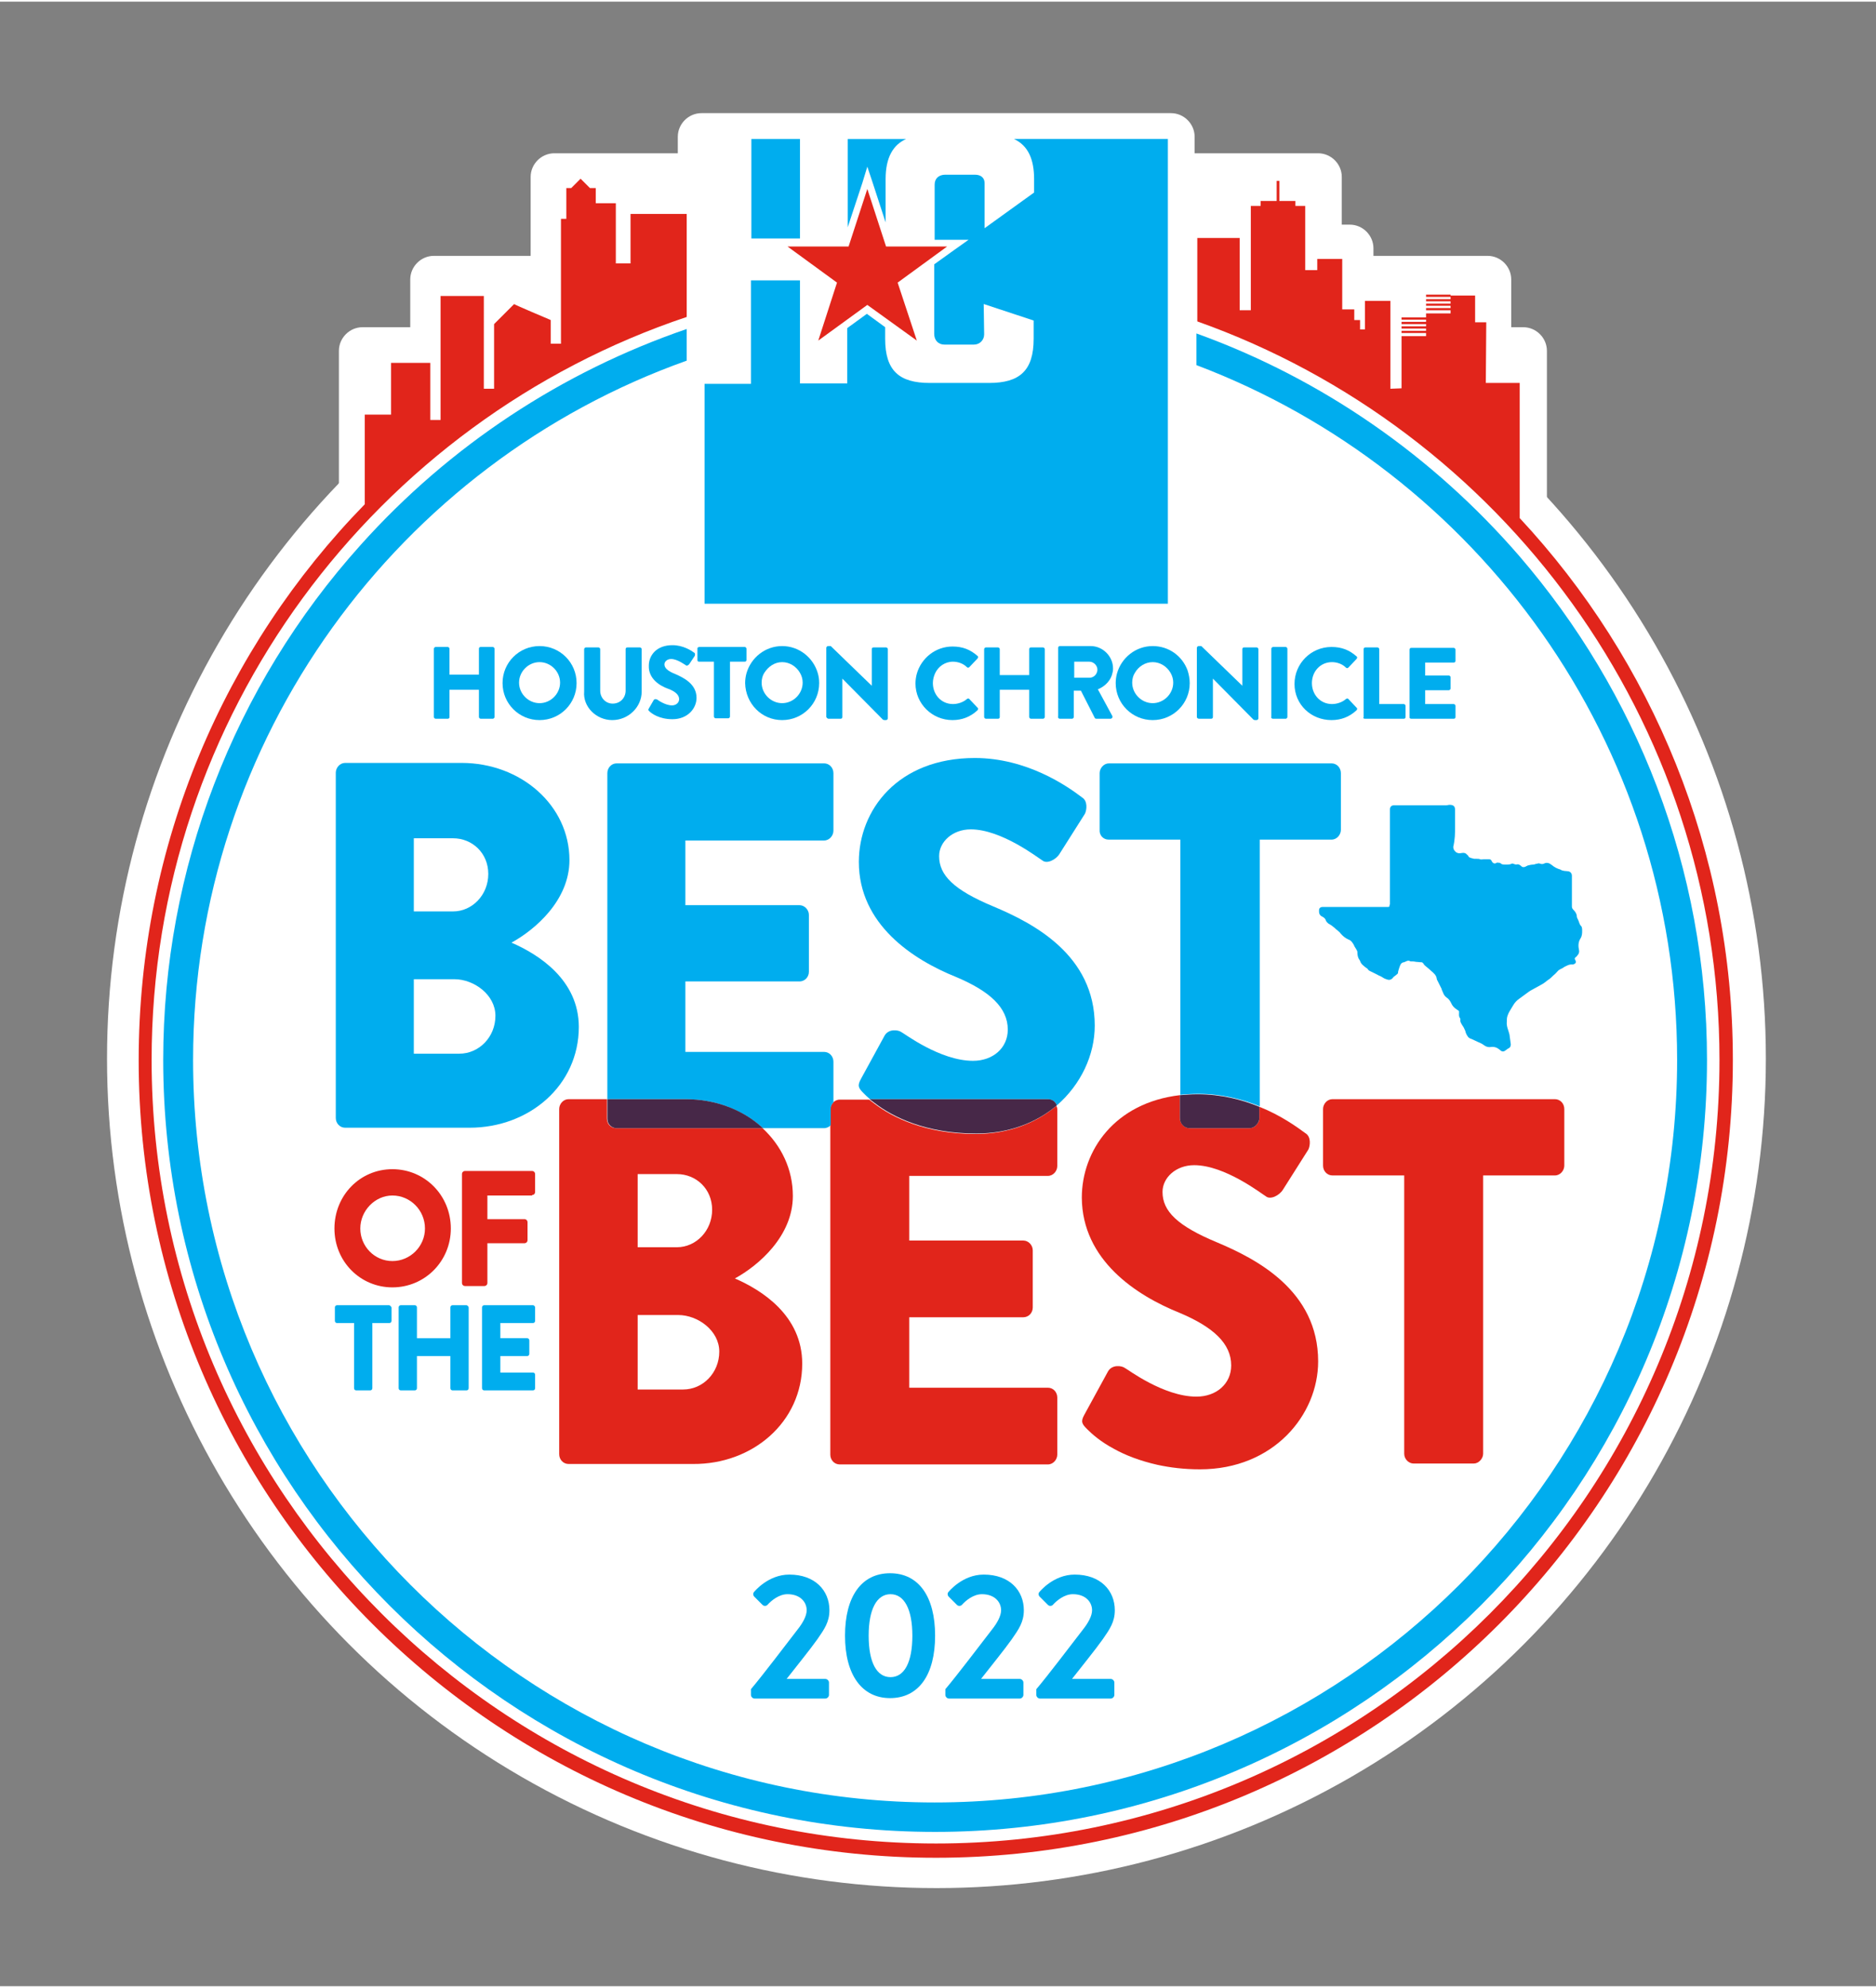 <?xml version="1.0" encoding="utf-8"?><!-- Generator: Adobe Illustrator 24.1.2, SVG Export Plug-In . SVG Version: 6.00 Build 0)  --><svg xmlns="http://www.w3.org/2000/svg" xmlns:xlink="http://www.w3.org/1999/xlink" version="1.1" x="0px" y="0px" viewBox="0 0 420.7 445" style="enable-background:new 0 0 420.7 445;" xml:space="preserve" aria-hidden="true" width="420px" height="445px"><rect x="0" y="0" width="420.7" height="445" fill="#808080" stroke="none"/><defs><linearGradient class="cerosgradient" data-cerosgradient="true" id="CerosGradient_ided1e25e79" gradientUnits="userSpaceOnUse" x1="50%" y1="100%" x2="50%" y2="0%"><stop offset="0%" stop-color="#d1d1d1"/><stop offset="100%" stop-color="#d1d1d1"/></linearGradient><linearGradient/></defs>
<style type="text/css">
	.st0{display:none;}
	.st1{display:inline;fill:#878787;}
	.st2{display:inline;fill:#FFFFFF;}
	.st3{fill:#FFFFFF;}
	.st4{fill:#E1251B;}
	.st5{fill:#00ADEE;}
	.st6{fill:#472848;}
</style>
<g id="Layer_2" class="st0">
	<rect x="0" class="st1" width="421" height="445"/>
</g>
<g id="Layer_1">
	<g class="st0">
		<rect x="158" y="27" class="st2" width="116" height="51"/>
		<rect x="125" y="36" class="st2" width="182" height="44"/>
		<rect x="98" y="59" class="st2" width="247" height="56"/>
		<rect x="146" y="52" class="st2" width="168" height="63"/>
		<rect x="82" y="75" class="st2" width="271" height="72"/>
		<circle class="st2" cx="216" cy="239" r="186"/>
	</g>
	<g>
		<path class="st3" d="M268,76H152V30.3c0-2.9,2.4-5.3,5.3-5.3h105.3c2.9,0,5.3,2.4,5.3,5.3V76z"/>
		<path class="st3" d="M301,78H119V39.3c0-2.9,2.4-5.3,5.3-5.3h171.3c2.9,0,5.3,2.4,5.3,5.3V78z"/>
		<path class="st3" d="M339,113H92V62.3c0-2.9,2.4-5.3,5.3-5.3h236.3c2.9,0,5.3,2.4,5.3,5.3V113z"/>
		<path class="st3" d="M308,113H140V50h162.7c2.9,0,5.3,2.4,5.3,5.3V113z"/>
		<path class="st3" d="M347,145H76V78.3c0-2.9,2.4-5.3,5.3-5.3h260.3c2.9,0,5.3,2.4,5.3,5.3V145z"/>
		<circle class="st3" cx="210" cy="237" r="186"/>
	</g>
	<g>
		<path class="st4" d="M340.8,115.8V85.5h-7.6l0.1-13.6h-2.5v-6h-5.5v-0.2h-5.5v0.5h5.5v0.5h-5.5v0.5h5.5v0.5h-5.5v0.5h5.5v0.5h-5.5    v0.5h5.5v0.7h-5.5v0.9h-5.5v0.5h5.5v0.5h-5.5v0.5h5.5v0.5h-5.5v0.5h5.5v0.5h-5.5v0.5h5.5V75h-5.5v11.7c-0.8,0-1.7,0.1-2.5,0.1    V67.1h-5.7v6.4H305v-2.1h-1.3v-2.4H301V57.7h-5.6v2.5h-2.7V45.8h-2.2v-1.1h-3.6v-4.5h-0.6v4.5h-3.6v1.1h-2.2v23.4H278V53h-9.5    v18.7c68.1,24.2,117.1,89.3,117.1,165.6c0,96.9-78.8,175.7-175.7,175.7S34,334.2,34,237.3C34,159.9,84.4,94,154,70.7V47.6h-12.6    v11.1h-3.3V45.2h-4.5v-3.4h-1.3l-2.1-2.1l-2.1,2.1h-1.1v6.9h-1.2v28h-2.3v-5.3l-0.2-0.1c0,0-8.3-3.5-8-3.5l-4.5,4.5v14.5h-2.3V66    h-9.7v27.8h-2.3V81h-8.8v11.6h-5.9v20.1c-31.4,32.2-50.7,76.2-50.7,124.7c0,98.6,80.2,178.8,178.8,178.8S388.6,336,388.6,237.3    C388.6,190.5,370.5,147.7,340.8,115.8z"/>
		<g>
			<path class="st4" d="M179.9,305.4c0-10.8-9.1-16.5-15.1-19.1c5.3-2.9,13-9.5,13-18.5c0-6-2.6-11.3-6.8-15.2h-32.8     c-0.8,0-1.4-0.4-1.8-1c-0.2-0.4-0.3-0.8-0.3-1.2v-4.3h0h-8.6c-1.2,0-2.1,1.1-2.1,2.2v77.4c0,1.2,0.9,2.2,2.1,2.2h27.9     C168.8,328,179.9,318.5,179.9,305.4z M143,262.9h8.8c4.3,0,7.9,3.3,7.9,8s-3.6,8.4-7.9,8.4H143V262.9z M153.2,311.2H143v-16.7     h9.1c4.4,0,9.2,3.5,9.2,8.2C161.3,307.5,157.6,311.2,153.2,311.2z"/>
			<path class="st4" d="M264.5,294c7.6,3.2,11.6,6.9,11.6,11.8c0,4.1-3.3,7-7.8,7c-7.4,0-15.5-6.2-16-6.4c-0.8-0.6-2.9-0.8-3.8,0.7     l-5.3,9.7c-0.9,1.6-0.6,2.1,0.6,3.3c1.1,1.1,3,2.8,6,4.4h0c2.5,1.4,5.8,2.7,9.8,3.6l-1.2-1l1.2,1c2.8,0.6,5.9,1,9.5,1     c16.5,0,26.5-12.2,26.5-24.2c0-15.9-13.9-23-22.7-26.7c-8.9-3.7-12.2-7-12.2-11.3c0-3.2,3-6,7.1-6c6.9,0,15.1,6.4,16.1,7     c1,0.8,3-0.2,3.8-1.5l5.7-9c0.4-0.8,0.7-2.9-0.7-3.7c-1.9-1.4-5.5-4-10.3-5.9c0,0,0,0,0,0v2.6c0,0.4-0.1,0.7-0.3,1     c-0.4,0.7-1.1,1.2-1.9,1.2h-13.5c-1.1,0-2.1-1.1-2.1-2.2v-5.2c-14.6,1.7-22,12.4-22,23C242.7,282.2,254.8,290.1,264.5,294z"/>
			<path class="st4" d="M348.7,246.1h-49.9c-1.2,0-2.1,1.1-2.1,2.2v12.7c0,1.2,0.9,2.2,2.1,2.2h16.1v62.4c0,1.2,1,2.2,2.1,2.2h13.5     c1.1,0,2.1-1.1,2.1-2.2v-62.4h16.1c1.2,0,2.1-1.1,2.1-2.2v-12.7C350.8,247.1,349.9,246.1,348.7,246.1z"/>
			<path class="st4" d="M191.1,328H202h0h6.8h17.8h8.4c1.2,0,2.1-1.1,2.1-2.2V313c0-1.2-0.9-2.2-2.1-2.2h-31.1V295h25.6     c1.1,0,2.1-0.9,2.1-2.2V280c0-1.2-1-2.2-2.1-2.2h-25.6v-14.5H235c1.2,0,2.1-1.1,2.1-2.2v-12.7c0-0.3-0.1-0.6-0.2-0.8     c-4.5,3.8-10.6,6.3-18.1,6.3c-11.4,0-18.8-3.8-22.7-6.8c-0.4-0.3-0.8-0.6-1.2-0.9h0h-6.6c-0.6,0-1.2,0.3-1.5,0.7     c-0.4,0.4-0.6,1-0.6,1.5v3.6v73.8c0,1.2,0.9,2.2,2.1,2.2H191.1"/>
		</g>
		<g>
			<path class="st4" d="M101.1,275.1c0-7.4-5.8-13.3-13.1-13.3c-7.3,0-13,5.9-13,13.3c0,7.4,5.8,13.2,13,13.2     C95.3,288.3,101.1,282.4,101.1,275.1z M88,282.4c-4,0-7.2-3.3-7.2-7.3c0-4,3.3-7.4,7.2-7.4c4,0,7.3,3.3,7.3,7.4     C95.3,279.1,92,282.4,88,282.4z"/>
			<path class="st4" d="M119.3,267.6c0.4,0,0.7-0.3,0.7-0.7v-4c0-0.4-0.3-0.7-0.7-0.7h-15c-0.4,0-0.7,0.3-0.7,0.7v24.4     c0,0.4,0.3,0.7,0.7,0.7h4.3c0.4,0,0.7-0.3,0.7-0.7v-8.9h8.3c0.4,0,0.7-0.3,0.7-0.7v-4c0-0.4-0.3-0.7-0.7-0.7h-8.3v-5.3H119.3z"/>
		</g>
		<path class="st5" d="M80.9,121.8c-28.6,31.8-44.3,72.8-44.3,115.5c0,95.5,77.7,173.1,173.1,173.1c95.5,0,173.1-77.7,173.1-173.1    c0-43.1-15.9-82.6-42.1-113c-19.3-22.3-44.1-39.7-72.4-49.9v7.1c62.9,23.8,107.8,84.6,107.8,155.8c0,91.8-74.7,166.5-166.5,166.5    S43.3,329.1,43.3,237.3c0-72.2,46.3-133.9,110.7-156.8v-7.1C126,83,100.8,99.6,80.9,121.8z"/>
		<g>
			<path class="st5" d="M87.2,292.3H75.6c-0.3,0-0.5,0.2-0.5,0.5v3c0,0.3,0.2,0.5,0.5,0.5h3.8v14.6c0,0.3,0.2,0.5,0.5,0.5H83     c0.3,0,0.5-0.2,0.5-0.5v-14.6h3.8c0.3,0,0.5-0.2,0.5-0.5v-3C87.7,292.6,87.5,292.3,87.2,292.3z"/>
			<path class="st5" d="M104.6,292.3h-3.1c-0.3,0-0.5,0.2-0.5,0.5v6.9h-7.5v-6.9c0-0.3-0.2-0.5-0.5-0.5h-3.1c-0.3,0-0.5,0.2-0.5,0.5     v18.1c0,0.3,0.2,0.5,0.5,0.5H93c0.3,0,0.5-0.2,0.5-0.5v-7.2h7.5v7.2c0,0.3,0.2,0.5,0.5,0.5h3.1c0.3,0,0.5-0.2,0.5-0.5v-18.1     C105.1,292.6,104.8,292.3,104.6,292.3z"/>
			<path class="st5" d="M119.5,292.3h-10.9c-0.3,0-0.5,0.2-0.5,0.5v18.1c0,0.3,0.2,0.5,0.5,0.5h10.9c0.3,0,0.5-0.2,0.5-0.5v-3     c0-0.3-0.2-0.5-0.5-0.5h-7.3v-3.7h6c0.3,0,0.5-0.2,0.5-0.5v-3c0-0.3-0.2-0.5-0.5-0.5h-6v-3.4h7.3c0.3,0,0.5-0.2,0.5-0.5v-3     C120,292.6,119.8,292.3,119.5,292.3z"/>
		</g>
		<path class="st5" d="M326.3,185.1c0-1.3,0-2.6,0-3.9c0-0.8-0.4-1.1-1.2-1.1c-0.3,0-0.5,0.1-0.8,0.1c-3.9,0-7.8,0-11.7,0    c-0.6,0-0.9,0.4-0.9,0.9c0,0.9,0,1.9,0,2.8c0,2.5,0,5.1,0,7.6c0,1.2,0,4,0,6.5l0,0.3l0,1.4c0,0,0,0,0,0v2.8c0,0,0,0-0.1,0l0,0.2    c0,0.3-0.1,0.3-0.5,0.3c-2.4,0-4.8,0-7.2,0h-2.4c-1.6,0-3.3,0-4.9,0c-0.5,0-0.8,0.3-0.8,0.7c0,0.1,0,0.2,0,0.4    c0,0.4,0.2,0.8,0.6,1c0.4,0.2,0.7,0.4,0.9,0.8c0,0,0,0.1,0,0.1c0.2,0.4,0.5,0.7,0.9,0.9c0.4,0.2,0.7,0.5,1.1,0.8    c0.2,0.2,0.4,0.4,0.7,0.6c0.2,0.2,0.5,0.4,0.6,0.6c0.5,0.6,1.1,1.1,1.8,1.4c0.6,0.2,0.9,0.7,1.2,1.2c0.1,0.3,0.3,0.6,0.5,0.9    c0.1,0.2,0.3,0.5,0.3,0.7c0,0.7,0.1,1.3,0.5,1.8c0,0.1,0.1,0.1,0.1,0.2c0.2,0.7,0.8,1.1,1.3,1.5c0.2,0.1,0.3,0.2,0.4,0.3    c0.2,0.4,0.6,0.5,1,0.7c0.4,0.2,0.8,0.4,1.2,0.6c0.3,0.2,0.7,0.3,1,0.5c0.3,0.2,0.6,0.4,1,0.5c0.7,0.3,1.2,0.1,1.6-0.5    c0.1-0.1,0.3-0.2,0.4-0.3c0.2-0.2,0.6-0.4,0.6-0.6c0-0.4,0.2-0.8,0.3-1.2c0.2-0.5,0.3-1.1,1-1.2c0.5-0.1,0.9-0.6,1.5-0.2    c0,0,0,0,0,0c0.4,0,0.8,0,1.2,0.1c0.4,0,0.8,0.1,1.3,0.1c0.2,0,0.3,0.2,0.4,0.3c0.1,0,0.1,0.1,0.1,0.2c0.5,0.5,1.1,0.9,1.6,1.4    c0.6,0.5,1.2,1,1.3,1.8c0,0.2,0.1,0.3,0.2,0.5c0.3,0.6,0.6,1.2,0.9,1.8c0,0,0,0.1,0,0.1c0.3,0.6,0.4,1.3,1.1,1.8    c0.5,0.3,0.8,0.8,1,1.2c0.3,0.7,0.7,1.1,1.3,1.5c0.1,0.1,0.2,0.1,0.3,0.2c0.2,0.1,0.2,0.2,0.2,0.4c0,0.5-0.1,0.9,0.2,1.3    c0.1,0.1,0.1,0.3,0.1,0.4c-0.1,0.5,0.2,0.8,0.4,1.2c0.3,0.4,0.5,0.8,0.7,1.3c0.1,0.5,0.3,0.9,0.6,1.3c0.1,0.2,0.4,0.3,0.5,0.4    c0.1,0,0.2,0.1,0.3,0.1c0.5,0.2,1,0.5,1.5,0.7c0.5,0.2,0.9,0.4,1.3,0.7c0.4,0.3,0.9,0.5,1.5,0.4c0.8-0.1,1.4,0.1,2,0.6    c0.4,0.4,0.8,0.6,1.4,0.1c0.1-0.1,0.3-0.2,0.4-0.3c0.5-0.2,0.7-0.5,0.7-1c-0.1-0.7-0.2-1.5-0.3-2.2c-0.2-0.9-0.7-1.8-0.6-2.8    c0-0.5,0-1,0.2-1.5c0.2-0.6,0.6-1.2,0.9-1.7c0.1-0.2,0.2-0.3,0.3-0.5c0.4-0.7,0.9-1.2,1.5-1.6c0.5-0.4,1-0.7,1.5-1.1    c0.4-0.3,0.8-0.6,1.2-0.8c0.7-0.4,1.3-0.7,2-1.1c0.6-0.3,1.1-0.7,1.6-1.1c0.5-0.3,0.9-0.7,1.3-1.1c0.4-0.3,0.7-0.7,1.1-1.1    c0.2-0.1,0.3-0.2,0.5-0.3c0.2-0.1,0.5-0.2,0.7-0.4c0.6-0.3,1.2-0.7,2-0.6c0.1,0,0.3-0.1,0.5-0.2c0.3-0.3,0.2-0.6,0-0.9    c-0.1-0.2-0.1-0.3,0.1-0.5c0.1-0.1,0.3-0.2,0.4-0.4c0.3-0.3,0.5-0.7,0.4-1.2c-0.2-0.9-0.2-1.8,0.3-2.6c0.4-0.6,0.4-1.2,0.4-1.8    c0-0.4,0-0.9-0.4-1.2c-0.1-0.1-0.1-0.3-0.2-0.4c-0.1-0.3-0.2-0.6-0.3-0.8c0-0.1-0.1-0.1-0.1-0.2c-0.1-0.2-0.2-0.4-0.2-0.6    c0-0.5-0.3-1-0.7-1.4c-0.3-0.3-0.4-0.5-0.4-0.8c0-2.3,0-4.6,0-6.9c0-0.5-0.3-0.9-0.8-1c-0.6-0.1-1.2,0-1.8-0.4c0,0,0,0,0,0    c-0.7-0.2-1.3-0.5-1.9-1c-0.5-0.4-1.1-0.7-1.8-0.3c-0.3,0.1-0.5,0.1-0.8,0c-0.2-0.1-0.5-0.1-0.7,0c-0.3,0-0.6,0.2-0.9,0.2    c-0.4,0-0.8,0.1-1.2,0.2c-0.2,0.1-0.4,0.2-0.6,0.3c-0.3,0.1-0.6,0.1-0.8-0.1c-0.3-0.3-0.7-0.6-1.2-0.4c-0.1,0-0.3-0.1-0.4-0.1    c-0.2-0.1-0.5-0.2-0.6-0.1c-0.4,0.2-0.8,0.2-1.3,0.2c-0.5,0-0.9,0-1.2-0.3c-0.1-0.1-0.2-0.1-0.3-0.1c-0.2,0-0.5-0.1-0.6,0    c-0.3,0.2-0.5,0.2-0.8,0c-0.1-0.1-0.2-0.2-0.3-0.4c-0.1-0.3-0.3-0.4-0.6-0.4c-0.4,0-0.8,0-1.2,0c-0.3,0-0.5,0.1-0.8,0    c-0.2-0.1-0.5-0.1-0.8-0.1c-0.2,0-0.3,0-0.5,0c-0.3-0.1-0.5-0.1-0.8-0.2c-0.1-0.1-0.3-0.1-0.4-0.2c-0.1-0.2-0.2-0.4-0.4-0.5    c-0.3-0.4-0.7-0.5-1.2-0.4c-0.5,0.1-0.9,0.1-1.3-0.2c-0.1-0.1-0.1-0.1-0.2-0.2c-0.3-0.3-0.4-0.6-0.4-1    C326.3,187.8,326.3,186.5,326.3,185.1z"/>
		<g>
			<polygon class="st4" points="198.7,54.9 194.5,42 190.3,54.9 176.6,54.9 187.7,63 183.5,76 194.5,68 205.6,76 201.3,63      212.4,54.9    "/>
			<polygon class="st5" points="179.4,30.8 168.5,30.8 168.5,53.1 179.4,53.1    "/>
			<path class="st5" d="M194.5,37l1.2,3.6l2.9,8.9v-9.7c0-4.9,1.7-7.7,4.6-9h-13.1v19.8l3.3-10L194.5,37z"/>
			<path class="st5" d="M168.5,85.7h-10.5V135h103.9V30.8h-34.5c3.2,1.5,4.5,4.6,4.5,9v3l-11.1,8V40.7c0-1.1-0.7-1.9-2.2-1.9H212     c-1.4,0-2.4,0.8-2.4,2.2v12.4h3.8h3.8l-3.1,2.2l-4.6,3.3v15.6c0,1.4,0.9,2.4,2.3,2.4h6.6c1.3,0,2.3-1,2.3-2.3l-0.1-6.8l11.2,3.7     v4.1c0,7.2-3.2,9.9-10,9.9h-13.3c-6.8,0-10-2.7-10-9.9V73l-4.1-3l-4.4,3.2v12.4h-10.6V62.5h-11V85.7z"/>
		</g>
		<g>
			<path class="st5" d="M97.7,160.8h2.7c0.3,0,0.4-0.2,0.4-0.4v-6.1h6.6v6.1c0,0.2,0.2,0.4,0.4,0.4h2.7c0.2,0,0.4-0.2,0.4-0.4v-15.3     c0-0.2-0.2-0.4-0.4-0.4h-2.7c-0.3,0-0.4,0.2-0.4,0.4v5.8h-6.6v-5.8c0-0.2-0.2-0.4-0.4-0.4h-2.7c-0.2,0-0.4,0.2-0.4,0.4v15.3     C97.3,160.6,97.5,160.8,97.7,160.8z"/>
			<path class="st5" d="M121,161.1c4.6,0,8.3-3.7,8.3-8.3s-3.7-8.3-8.3-8.3s-8.3,3.7-8.3,8.3S116.4,161.1,121,161.1z M121,148.1     c2.5,0,4.6,2.1,4.6,4.6c0,2.5-2.1,4.6-4.6,4.6c-2.5,0-4.6-2.1-4.6-4.6C116.4,150.2,118.5,148.1,121,148.1z"/>
			<path class="st5" d="M137.3,161.1c3.6,0,6.6-2.9,6.6-6.4v-9.5c0-0.2-0.2-0.4-0.4-0.4h-2.8c-0.3,0-0.4,0.2-0.4,0.4v9.3     c0,1.6-1.2,2.9-2.9,2.9c-1.6,0-2.8-1.3-2.8-2.9v-9.3c0-0.2-0.2-0.4-0.4-0.4h-2.8c-0.2,0-0.4,0.2-0.4,0.4v9.5     C130.7,158.1,133.7,161.1,137.3,161.1z"/>
			<path class="st5" d="M149.9,154.1c1.6,0.6,2.4,1.4,2.4,2.3c0,0.8-0.7,1.4-1.6,1.4c-1.5,0-3.2-1.2-3.3-1.3     c-0.2-0.1-0.6-0.2-0.8,0.1l-1.1,1.9c-0.2,0.3-0.1,0.4,0.1,0.6c0.5,0.5,2.2,1.8,5.2,1.8c3.4,0,5.4-2.4,5.4-4.8     c0-3.1-2.9-4.5-4.7-5.3c-1.8-0.7-2.5-1.4-2.5-2.2c0-0.6,0.6-1.2,1.5-1.2c1.4,0,3.1,1.3,3.3,1.4c0.2,0.2,0.6,0,0.8-0.3l1.2-1.8     c0.1-0.2,0.1-0.6-0.1-0.7c-0.7-0.5-2.5-1.7-4.9-1.7c-3.6,0-5.3,2.3-5.3,4.6C145.4,151.8,147.9,153.4,149.9,154.1z"/>
			<path class="st5" d="M156.4,147.6c0,0.1,0,0.2,0.1,0.3c0.1,0.1,0.2,0.1,0.3,0.1h3.3v2.5v9.8c0,0.2,0.2,0.4,0.4,0.4h2.8     c0.2,0,0.4-0.2,0.4-0.4v-9.8v-2.5h3.3c0.3,0,0.4-0.2,0.4-0.4v-2.5c0-0.2-0.2-0.4-0.4-0.4h-10.2c-0.1,0-0.2,0.1-0.3,0.1     c-0.1,0.1-0.1,0.2-0.1,0.3V147.6z"/>
			<path class="st5" d="M175.4,161.1c4.6,0,8.3-3.7,8.3-8.3c0-0.8-0.1-1.5-0.3-2.2c-1-3.5-4.2-6.1-8-6.1s-7,2.6-8,6.1     c-0.2,0.7-0.3,1.5-0.3,2.2C167.2,157.4,170.8,161.1,175.4,161.1z M175.4,148.1c1.7,0,3.2,1,4,2.4c0.4,0.7,0.6,1.4,0.6,2.2     c0,2.5-2.1,4.6-4.6,4.6c-2.5,0-4.6-2.1-4.6-4.6c0-0.8,0.2-1.6,0.6-2.2C172.3,149.1,173.7,148.1,175.4,148.1z"/>
			<path class="st5" d="M185.8,160.8h2.7c0.3,0,0.4-0.2,0.4-0.4v-8.6h0l9.1,9.2c0,0,0.2,0.1,0.3,0.1h0.4c0.2,0,0.4-0.2,0.4-0.4     v-10.1v-5.4c0-0.2-0.2-0.4-0.4-0.4h-2.8c-0.3,0-0.4,0.2-0.4,0.4v5.4v2.8h0l-2.9-2.8l-6.3-6.1h-0.6c-0.2,0-0.4,0.2-0.4,0.4l0,5.7     l0,9.8C185.4,160.6,185.6,160.8,185.8,160.8z"/>
			<path class="st5" d="M213.6,161.1c2.1,0,4-0.7,5.6-2.2c0.2-0.2,0.2-0.5,0-0.6l-1.8-1.9c-0.1-0.2-0.4-0.2-0.6,0     c-0.8,0.7-2,1.1-3.1,1.1c-2.6,0-4.5-2.1-4.5-4.7c0-0.8,0.2-1.5,0.5-2.2c0.7-1.5,2.2-2.6,4-2.6c1.1,0,2.3,0.4,3.1,1.2     c0.2,0.2,0.4,0.2,0.6,0l1.8-1.9c0.2-0.2,0.2-0.5,0-0.6c-1.6-1.4-3.3-2.1-5.6-2.1c-3.8,0-7,2.6-8,6.1c-0.2,0.7-0.3,1.5-0.3,2.2     C205.3,157.4,209,161.1,213.6,161.1z"/>
			<path class="st5" d="M221.1,160.8h2.7c0.3,0,0.4-0.2,0.4-0.4v-6.1h6.6v6.1c0,0.2,0.2,0.4,0.4,0.4h2.7c0.2,0,0.4-0.2,0.4-0.4v-9.8     v-5.4c0-0.2-0.2-0.4-0.4-0.4h-2.7c-0.3,0-0.4,0.2-0.4,0.4v5.4v0.4h-6.6v-0.4v-5.4c0-0.2-0.2-0.4-0.4-0.4h-2.7     c-0.2,0-0.4,0.2-0.4,0.4v5.4v9.8C220.7,160.6,220.9,160.8,221.1,160.8z"/>
			<path class="st5" d="M237.7,160.8h2.7c0.2,0,0.4-0.2,0.4-0.4v-5.9h1.6l3.1,6.1c0,0.1,0.2,0.2,0.4,0.2h3.1c0.4,0,0.6-0.4,0.4-0.7     l-3.2-5.9c1.7-0.7,3-2.1,3.3-3.8c0.1-0.3,0.1-0.6,0.1-0.9c0-2.7-2.3-5-5-5h-6.9c-0.3,0-0.4,0.2-0.4,0.4v5.4v9.8     C237.2,160.6,237.4,160.8,237.7,160.8z M244.3,148c0.9,0,1.8,0.8,1.8,1.8c0,0.3-0.1,0.6-0.2,0.8c-0.3,0.6-0.9,1-1.6,1h-3.4v-1     V148H244.3z"/>
			<path class="st5" d="M258.5,161.1c4.6,0,8.3-3.7,8.3-8.3c0-1-0.2-2-0.5-2.9c-1.2-3.2-4.2-5.4-7.8-5.4c-3.8,0-7,2.6-8,6.1     c-0.2,0.7-0.3,1.5-0.3,2.2C250.2,157.4,253.9,161.1,258.5,161.1z M258.5,148.1c1.7,0,3.2,1,4,2.4c0.4,0.7,0.6,1.4,0.6,2.2     c0,2.5-2.1,4.6-4.6,4.6c-2.5,0-4.6-2.1-4.6-4.6c0-0.8,0.2-1.6,0.6-2.2C255.3,149.1,256.8,148.1,258.5,148.1z"/>
			<path class="st5" d="M268.9,160.8h2.7c0.3,0,0.4-0.2,0.4-0.4v-8.6h0l9.1,9.2c0,0,0.2,0.1,0.3,0.1h0.4c0.2,0,0.4-0.2,0.4-0.4     v-15.5c0-0.2-0.2-0.4-0.4-0.4h-2.8c-0.3,0-0.4,0.2-0.4,0.4v8.2h0l-9.2-8.9h-0.6c-0.2,0-0.4,0.2-0.4,0.4l0,15.5     C268.4,160.6,268.6,160.8,268.9,160.8z"/>
			<path class="st5" d="M285.5,160.8h2.8c0.2,0,0.4-0.2,0.4-0.4v-15.3c0-0.2-0.2-0.4-0.4-0.4h-2.8c-0.2,0-0.4,0.2-0.4,0.4v15.3     C285,160.6,285.2,160.8,285.5,160.8z"/>
			<path class="st5" d="M298.6,161.1c2.1,0,4-0.7,5.6-2.2c0.2-0.2,0.2-0.5,0-0.6l-1.8-1.9c-0.1-0.2-0.4-0.2-0.6,0     c-0.8,0.7-2,1.1-3.1,1.1c-2.6,0-4.5-2.1-4.5-4.7c0-2.6,1.9-4.7,4.5-4.7c1.1,0,2.3,0.4,3.1,1.2c0.2,0.2,0.4,0.2,0.6,0l1.8-1.9     c0.2-0.2,0.2-0.5,0-0.6c-1.6-1.4-3.3-2.1-5.6-2.1c-4.6,0-8.3,3.7-8.3,8.3S294,161.1,298.6,161.1z"/>
			<path class="st5" d="M306.1,160.8h8.7c0.3,0,0.4-0.2,0.4-0.4v-2.5c0-0.2-0.2-0.4-0.4-0.4h-5.5v-12.3c0-0.2-0.2-0.4-0.4-0.4h-2.7     c-0.3,0-0.4,0.2-0.4,0.4v15.3C305.6,160.6,305.8,160.8,306.1,160.8z"/>
			<path class="st5" d="M316.5,160.8h9.5c0.3,0,0.4-0.2,0.4-0.4v-2.5c0-0.2-0.2-0.4-0.4-0.4h-6.4v-3.1h5.3c0.2,0,0.4-0.2,0.4-0.4     v-2.5c0-0.2-0.2-0.4-0.4-0.4h-5.3v-2.9h6.4c0.3,0,0.4-0.2,0.4-0.4v-2.5c0-0.2-0.2-0.4-0.4-0.4h-9.5c-0.3,0-0.4,0.2-0.4,0.4v15.3     C316.1,160.6,316.2,160.8,316.5,160.8z"/>
		</g>
		<g>
			<path class="st5" d="M114.7,211c5.3-2.9,13-9.5,13-18.5c0-12.3-10.9-21.8-24.2-21.8H77.4c-1.2,0-2.1,1.1-2.1,2.2v77.4     c0,1.2,0.9,2.2,2.1,2.2h27.9c13.4,0,24.5-9.5,24.5-22.6C129.8,219.3,120.7,213.6,114.7,211z M92.8,187.6h8.8c4.3,0,7.9,3.3,7.9,8     c0,4.7-3.6,8.4-7.9,8.4h-8.8V187.6z M103,235.9H92.8v-16.7h9.1c4.4,0,9.2,3.5,9.2,8.2C111.1,232.2,107.4,235.9,103,235.9z"/>
			<path class="st5" d="M136.2,173v73.1h17.6c6.8,0,12.9,2.5,17.3,6.5h13.7c0.6,0,1.2-0.3,1.5-0.7v-3.6c0-0.6,0.2-1.1,0.6-1.5v-9.1     c0-1.2-0.9-2.2-2.1-2.2h-31.1v-15.8h25.6c1.1,0,2.1-0.9,2.1-2.2v-12.7c0-1.2-1-2.2-2.1-2.2h-25.6v-14.5h31.1     c1.2,0,2.1-1.1,2.1-2.2V173c0-1.2-0.9-2.2-2.1-2.2h-46.5C137.1,170.8,136.2,171.8,136.2,173z"/>
			<path class="st5" d="M237,247.5c5.4-4.7,8.5-11.3,8.5-17.9c0-15.9-13.9-23-22.7-26.7c-8.9-3.7-12.2-7-12.2-11.3c0-3.2,3-6,7.1-6     c6.9,0,15.1,6.4,16.1,7c1,0.8,3-0.2,3.8-1.5l5.7-9c0.4-0.8,0.7-2.9-0.7-3.7c-3.4-2.6-12.4-8.8-24-8.8c-17.3,0-26,11.7-26,23.3     c0,14,12.1,21.9,21.8,25.8c7.6,3.2,11.6,6.9,11.6,11.8c0,4.1-3.3,7-7.8,7c-7.4,0-15.5-6.2-16-6.4c-0.8-0.6-2.9-0.8-3.8,0.7     l-5.3,9.7c-0.9,1.6-0.6,2.1,0.6,3.3c0.4,0.4,0.8,0.8,1.4,1.3H235C235.9,246.1,236.7,246.7,237,247.5z"/>
			<path class="st5" d="M248.6,187.9h16.1v57.2c1.3-0.1,2.6-0.2,4-0.2c5.2,0,9.9,1.2,13.8,2.8v-59.8h16.1c1.2,0,2.1-1.1,2.1-2.2V173     c0-1.2-0.9-2.2-2.1-2.2h-49.9c-1.2,0-2.1,1.1-2.1,2.2v12.7C246.5,186.9,247.4,187.9,248.6,187.9z"/>
		</g>
		<g>
			<path class="st6" d="M136.2,250.4c0,0.4,0.1,0.9,0.3,1.2c0.4,0.6,1,1,1.8,1h32.8c-4.4-4.1-10.6-6.5-17.3-6.5h-17.6v0h0V250.4z"/>
			<path class="st6" d="M196.2,247c3.9,3,11.3,6.8,22.7,6.8c7.5,0,13.6-2.5,18.1-6.3c-0.3-0.8-1-1.4-2-1.4H195c0,0,0,0,0,0h0     C195.4,246.4,195.8,246.7,196.2,247z"/>
			<path class="st6" d="M282.4,247.8C282.4,247.8,282.4,247.8,282.4,247.8L282.4,247.8c-3.9-1.6-8.6-2.8-13.8-2.8     c-1.4,0-2.7,0.1-4,0.2v5.2c0,1.2,1,2.2,2.1,2.2h13.5c0.8,0,1.5-0.5,1.9-1.2c0.2-0.3,0.3-0.7,0.3-1V247.8z"/>
		</g>
	</g>
	<g>
		<path class="st5" d="M168.4,378.4c2.7-3.2,7.7-9.8,10.4-13.3c1.2-1.5,2.1-3.1,2.1-4.4c0-1.8-1.4-3.6-4.3-3.6    c-1.9,0-3.6,1.4-4.5,2.4c-0.3,0.3-0.8,0.3-1.1,0l-1.9-1.9c-0.2-0.2-0.3-0.7,0-1c0,0,3.1-3.9,7.9-3.9c5.8,0,9,3.6,9,8    c0,2.6-1.1,4.2-2.7,6.5c-1.7,2.4-4.8,6.2-6.9,8.9h8.7c0.4,0,0.8,0.4,0.8,0.8v2.8c0,0.4-0.4,0.8-0.8,0.8h-15.9    c-0.4,0-0.8-0.4-0.8-0.8V378.4z"/>
		<path class="st5" d="M189.5,366.4c0-8.8,3.7-14,10.1-14c6.4,0,10.1,5.2,10.1,14c0,8.8-3.7,14-10.1,14    C193.3,380.4,189.5,375.2,189.5,366.4z M204.6,366.4c0-5.9-1.8-9.3-4.9-9.3c-3.1,0-4.9,3.4-4.9,9.3c0,6,1.8,9.3,4.9,9.3    C202.8,375.7,204.6,372.4,204.6,366.4z"/>
		<path class="st5" d="M212,378.4c2.7-3.2,7.7-9.8,10.4-13.3c1.2-1.5,2.1-3.1,2.1-4.4c0-1.8-1.4-3.6-4.3-3.6c-1.9,0-3.6,1.4-4.5,2.4    c-0.3,0.3-0.8,0.3-1.1,0l-1.9-1.9c-0.2-0.2-0.3-0.7,0-1c0,0,3.1-3.9,7.9-3.9c5.8,0,9,3.6,9,8c0,2.6-1.1,4.2-2.7,6.5    c-1.7,2.4-4.8,6.2-6.9,8.9h8.7c0.4,0,0.8,0.4,0.8,0.8v2.8c0,0.4-0.4,0.8-0.8,0.8h-15.9c-0.4,0-0.8-0.4-0.8-0.8V378.4z"/>
		<path class="st5" d="M232.4,378.4c2.7-3.2,7.7-9.8,10.4-13.3c1.2-1.5,2.1-3.1,2.1-4.4c0-1.8-1.4-3.6-4.3-3.6    c-1.9,0-3.6,1.4-4.5,2.4c-0.3,0.3-0.8,0.3-1.1,0l-1.9-1.9c-0.2-0.2-0.3-0.7,0-1c0,0,3.1-3.9,7.9-3.9c5.8,0,9,3.6,9,8    c0,2.6-1.1,4.2-2.7,6.5c-1.7,2.4-4.8,6.2-6.9,8.9h8.7c0.4,0,0.8,0.4,0.8,0.8v2.8c0,0.4-0.4,0.8-0.8,0.8h-15.9    c-0.4,0-0.8-0.4-0.8-0.8V378.4z"/>
	</g>
</g>
</svg>